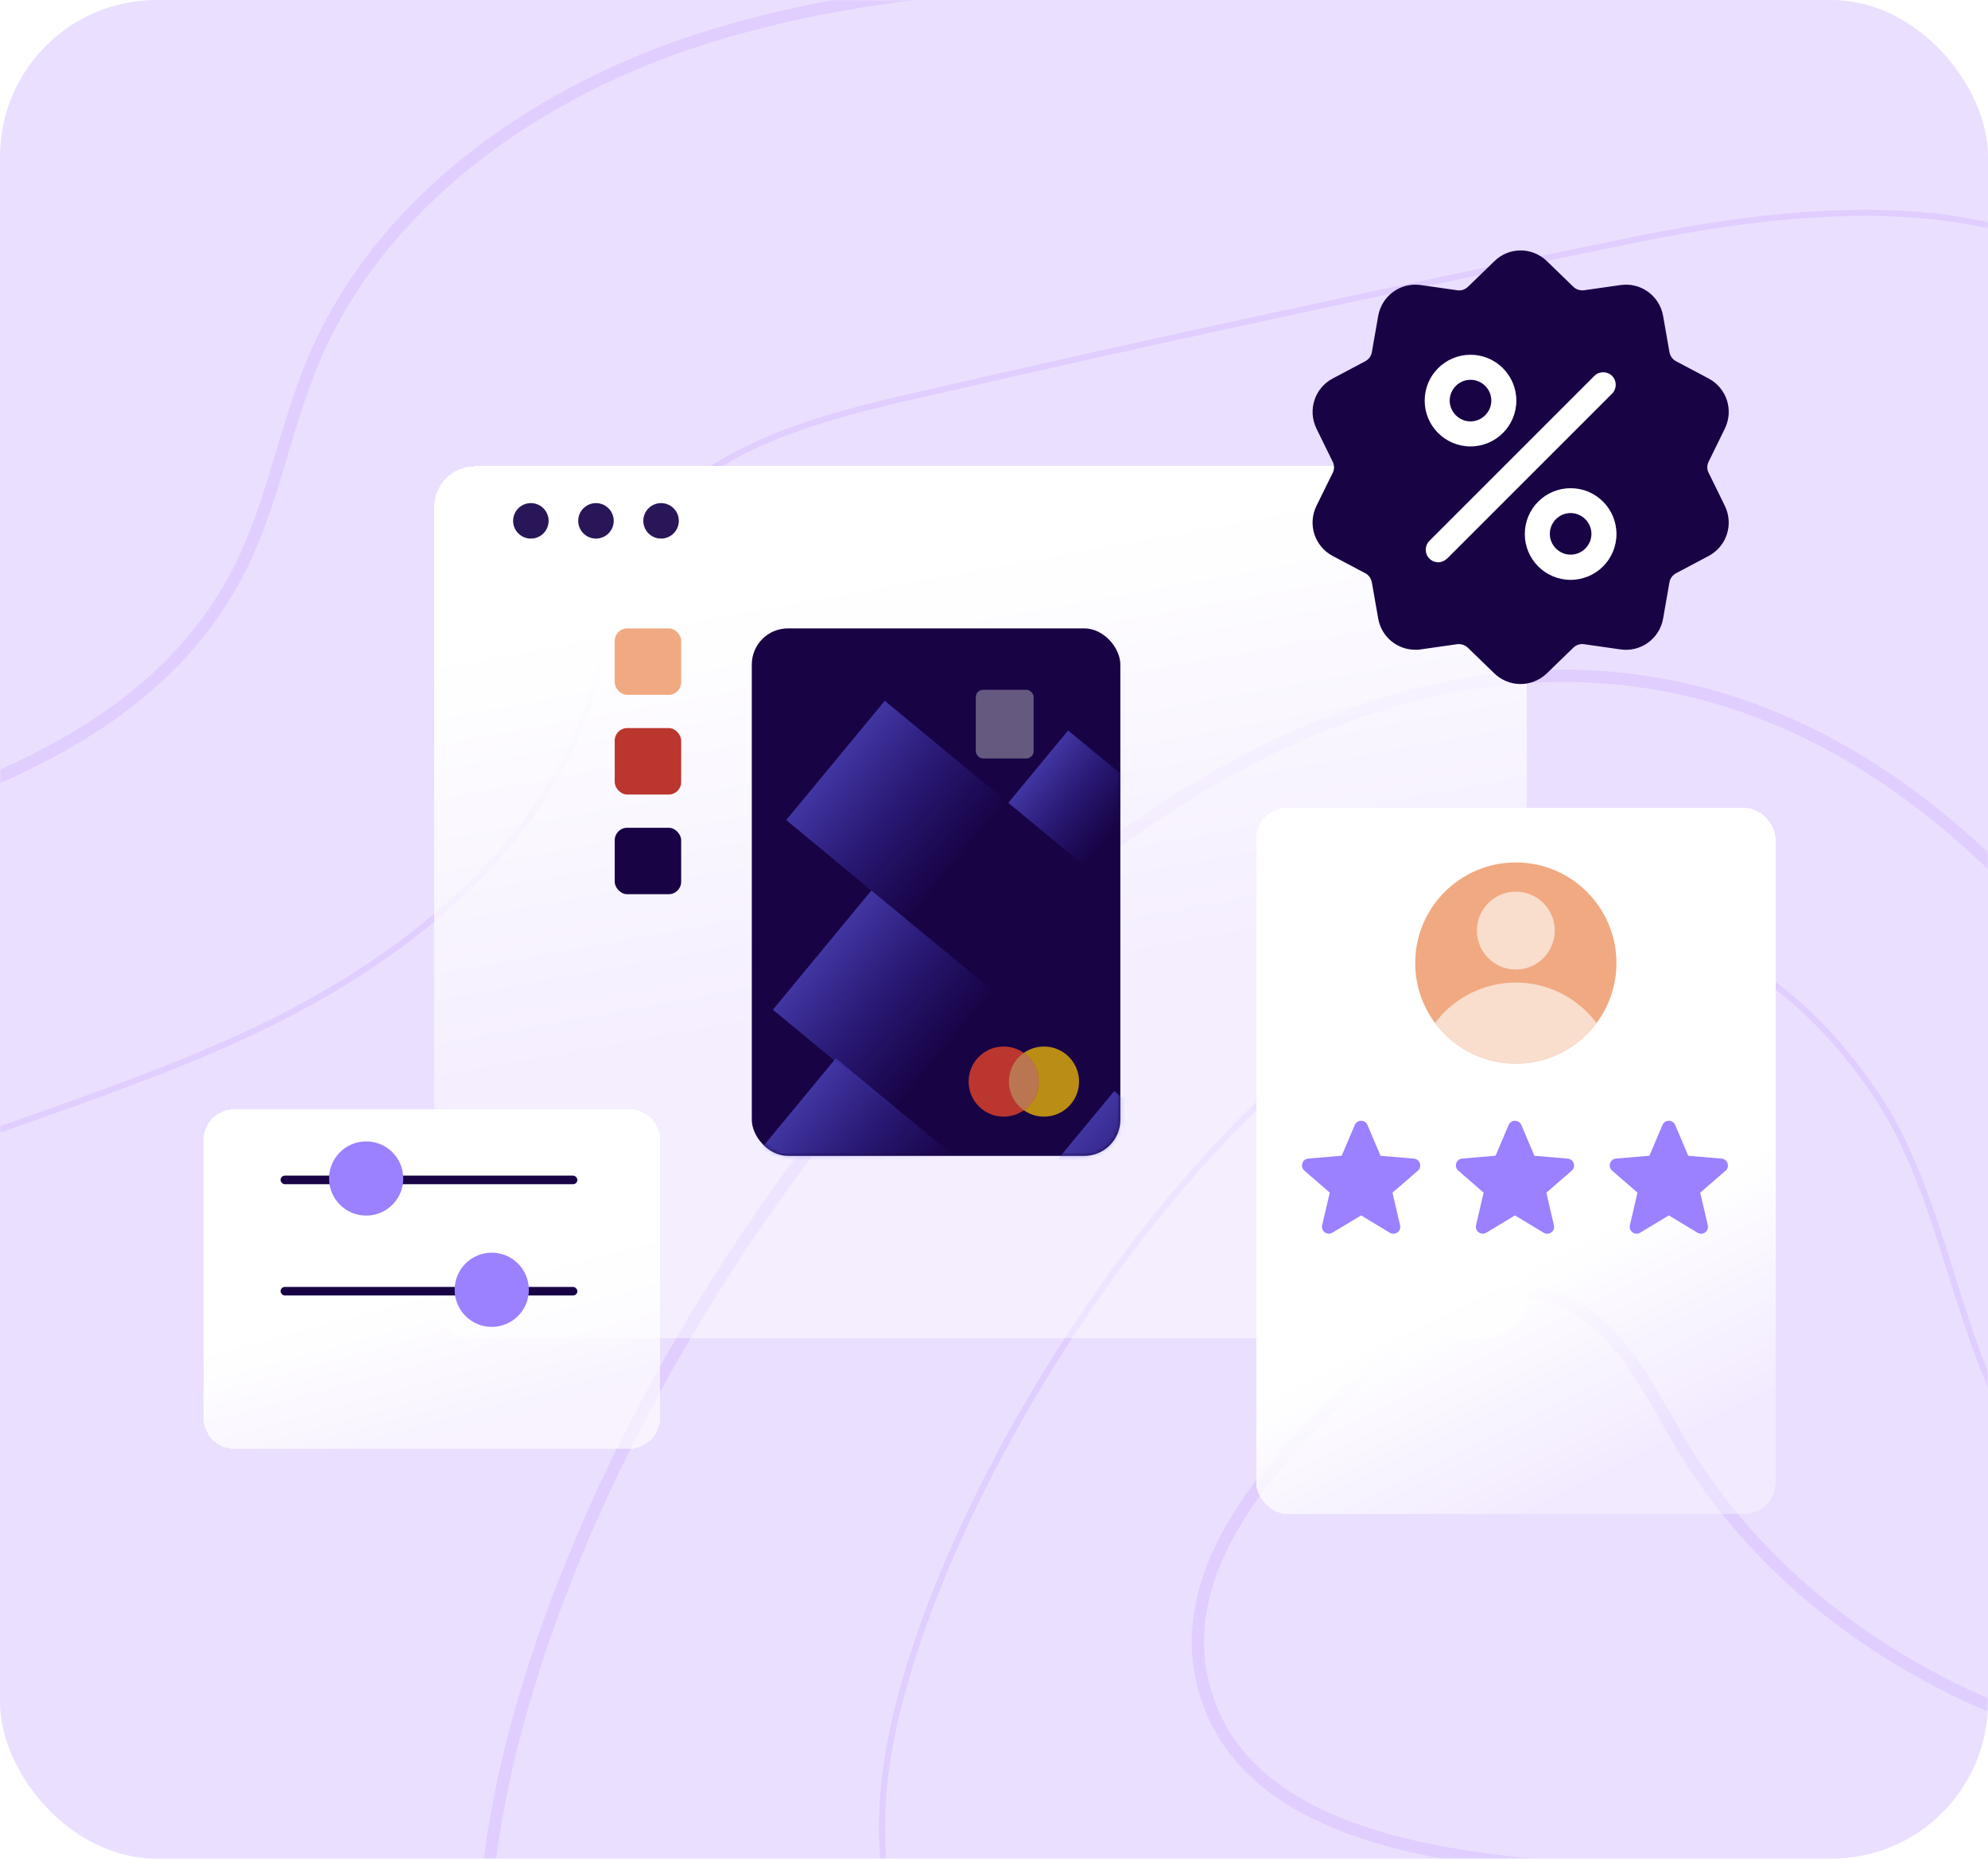 <svg width="508" height="475" viewBox="0 0 508 475" fill="none" xmlns="http://www.w3.org/2000/svg">
<rect width="508" height="475" rx="40" fill="#EBDFFF"/>
<mask id="mask0_58_7229" style="mask-type:alpha" maskUnits="userSpaceOnUse" x="0" y="0" width="508" height="475">
<rect width="508" height="475" rx="40" fill="#E2F0FF"/>
</mask>
<g mask="url(#mask0_58_7229)">
<g opacity="0.4">
<path d="M-1063.05 -768.834C-1083.82 -703.784 -1082.27 -627.996 -1042.62 -572.386C-1033.21 -559.206 -1021.44 -546.284 -1020.11 -530.179C-1018.62 -511.963 -1030.88 -495.895 -1041.54 -481.086C-1089.64 -414.184 -1116.92 -332.509 -1118.63 -250.131C-1118.96 -233.915 -1116.52 -214.588 -1102.11 -207.147C-1089.71 -200.704 -1074.23 -206.739 -1063.57 -215.773C-1044.02 -232.323 -1033.95 -257.425 -1016.92 -276.566C-999.891 -295.708 -968.421 -307.777 -949.353 -290.672C-929.36 -272.716 -939.32 -240.098 -950.797 -215.81C-982.416 -148.982 -1015.22 -81.784 -1030.69 -9.477C-1046.17 62.794 -1042.73 142.025 -1005.04 205.631C-993.486 225.106 -966.643 243.951 -950.982 227.587C-945.651 222.033 -943.985 213.999 -942.541 206.409L-921.104 93.597C-915.588 64.608 -894.373 26.77 -867.716 39.395C-857.719 44.134 -852.277 54.797 -846.094 63.978C-812.254 114.035 -745.574 127.437 -685.707 135.582C-641.908 141.543 -592.888 145.653 -557.901 118.7C-506.586 79.121 -516.286 0.89 -499.403 -61.68C-478.707 -138.579 -412.916 -196.262 -341.016 -230.509C-269.115 -264.756 -189.885 -279.824 -113.282 -301.631C10.673 -336.915 135.073 -394.968 210.083 -499.783C216.192 -508.335 222.19 -517.998 221.524 -528.476C220.598 -542.804 207.936 -553.171 196.31 -561.649C152.993 -593.268 103.381 -626.552 50.4 -618.296C6.453 -611.446 -27.72 -577.495 -67.78 -558.169C-75.703 -554.356 -85.737 -551.246 -92.771 -556.577C-97.473 -560.131 -99.176 -566.277 -100.361 -572.053C-106.655 -602.116 -107.322 -633.327 -102.323 -663.65C-96.14 -701.266 -84.108 -747.25 -113.319 -771.685C-135.052 -789.827 -167.855 -783.866 -193.846 -772.611C-219.837 -761.356 -245.494 -745.472 -273.781 -746.546C-288.035 -796.75 -250.974 -857.765 -282.296 -899.528C-308.398 -934.294 -361.786 -927.74 -403.253 -914.708C-444.719 -901.676 -493.628 -886.792 -528.393 -912.857C-573.821 -946.919 -558.123 -1023.19 -595.258 -1066.17C-618.213 -1092.72 -657.421 -1100.35 -691.964 -1094.13C-726.507 -1087.91 -757.718 -1070.06 -788.152 -1052.55C-840.429 -1022.37 -909.183 -1002.9 -951.538 -958.951C-999.669 -909.006 -1041.76 -834.478 -1063.02 -768.908L-1063.05 -768.834Z" stroke="#A276FF" stroke-opacity="0.4" stroke-width="3.152" stroke-linecap="round" stroke-linejoin="round"/>
<path d="M-1105.04 -852.064C-1136.44 -784.384 -1151.25 -706.93 -1134.33 -634.253C-1127.85 -606.411 -1116.81 -579.495 -1113.93 -551.023C-1108.93 -501.708 -1128.66 -453.762 -1145.47 -407.112C-1173.9 -328.214 -1194.71 -240.505 -1166.57 -161.496C-1158.13 -137.801 -1145.54 -115.735 -1137.58 -91.891C-1118.48 -34.727 -1127.25 27.436 -1125.66 87.674C-1123.7 162.98 -1104.89 237.842 -1071.05 305.152C-1059.24 328.699 -1045.02 351.95 -1023.74 367.5C-1002.45 383.012 -972.643 389.269 -949.355 376.941C-881.823 341.213 -932.657 207.964 -862.83 176.938C-818.55 157.278 -774.677 201.078 -733.099 225.958C-655.978 272.126 -544.648 247.394 -494.333 172.903C-458.568 119.959 -453.754 52.316 -428.504 -6.33C-384.298 -108.922 -282.26 -174.306 -179.482 -218.032C-76.704 -261.757 33.441 -290.82 127.223 -351.502C197.309 -396.856 256.325 -459.204 297.717 -531.697C311.786 -556.318 324.189 -583.975 320.487 -612.076C314.785 -655.208 272.245 -685.272 229.593 -693.861C186.942 -702.451 142.921 -695.157 99.418 -693.861C87.422 -693.491 74.945 -693.713 64.097 -698.896C55.544 -703.006 48.658 -709.967 42.734 -717.371C-3.36 -775.091 -2.879 -866.799 -64.19 -907.97C-106.323 -936.256 -161.711 -929.147 -211.989 -935.96C-344.053 -953.768 -439.13 -1067.13 -553.312 -1135.81C-591.409 -1158.73 -634.171 -1177.28 -678.6 -1175.91C-723.584 -1174.5 -765.162 -1153.07 -804.962 -1132.07C-861.46 -1102.31 -930.102 -1077.95 -977.086 -1034.33C-1029.77 -985.46 -1074.2 -916.485 -1105 -852.101L-1105.04 -852.064Z" stroke="#A276FF" stroke-opacity="0.4" stroke-width="1.576" stroke-linecap="round" stroke-linejoin="round"/>
<path d="M478.357 278.234C498.016 306.373 499.053 344.359 518.712 372.46C552.663 421.109 626.6 419.924 681.099 396.525C735.598 373.126 783.025 333.215 840.449 318.368C865.996 311.741 894.948 310.926 917.014 325.403C933.527 336.251 943.968 354.244 951.335 372.571C981.917 448.581 966.922 538.289 923.345 607.672C879.768 677.055 810.497 727.518 735.45 760.395C698.204 776.723 658.292 789.237 617.677 787.867C577.062 786.497 535.41 769.466 511.863 736.33C488.39 703.304 485.872 660.505 477.135 620.927C454.402 517.815 398.755 535.031 315.267 539.696C259.879 542.769 222.967 519.407 225.521 461.539C229.631 369.276 385.02 144.616 478.32 278.197L478.357 278.234Z" stroke="#A276FF" stroke-opacity="0.4" stroke-width="1.576" stroke-linecap="round" stroke-linejoin="round"/>
<path d="M124.039 487.715C122.336 515.335 124.705 545.287 142.328 566.65C185.683 619.223 273.8 579.608 337.148 604.673C390.869 625.961 414.231 687.939 429.707 743.623C445.183 799.307 463.362 861.544 513.862 889.645C565.288 918.227 629.45 899.53 683.505 876.279C789.615 830.666 890.801 767.985 964.219 678.794C1037.64 589.604 1080.66 471.313 1062.52 357.243C1055.7 314.369 1038.6 270.311 1003.09 245.357C940.746 201.484 855.406 233.88 786.69 266.905C717.974 299.93 632.079 331.511 570.434 286.639C545.036 268.164 529.079 239.47 506.05 218.145C340.665 64.681 133.406 336.88 124.002 487.715H124.039Z" stroke="#A276FF" stroke-opacity="0.4" stroke-width="3.152" stroke-linecap="round" stroke-linejoin="round"/>
<path d="M727.379 417.889C677.582 442.102 621.898 457.06 566.807 451.173C511.752 445.323 457.586 416.482 429.411 368.795C420.562 353.838 412.306 335.622 395.497 331.29C378.17 326.81 361.658 339.731 348.366 351.727C325.152 372.757 299.717 400.598 307.566 430.921C317.192 468.019 365.693 474.905 403.902 477.571C460.844 481.569 528.376 502.488 541.964 557.95C546.703 577.313 543.63 597.676 544.444 617.595C545.777 650.509 558.106 682.868 579.061 708.303C593.908 726.371 614.271 741.439 637.596 743.587C656.589 745.327 675.36 738.329 691.91 728.888C734.154 704.786 766.291 663.541 779.36 616.706C788.135 585.162 790.504 548.101 816.162 527.775C829.453 517.261 846.78 513.41 861.479 504.969C899.058 483.421 921.013 421.554 883.212 391.009C839.116 355.393 767.438 398.488 727.415 417.963L727.379 417.889Z" stroke="#A276FF" stroke-opacity="0.4" stroke-width="3.152" stroke-linecap="round" stroke-linejoin="round"/>
<path d="M555.145 88.266C528.266 46.726 467.102 51.206 418.601 61.091C356.142 73.827 293.794 87.341 231.668 101.632C204.641 107.852 174.392 116.664 161.804 141.395C156.473 151.836 155.214 163.795 151.956 175.087C140.145 216.183 103.27 245.432 64.58 263.611C25.89 281.827 -16.317 291.86 -54.637 310.853C-92.956 329.846 -128.832 360.798 -138.125 402.561C-147.418 444.287 -118.836 494.972 -76.073 496.083C-57.932 496.564 -40.642 488.642 -22.685 486.124C-4.692 483.569 17.264 489.123 23.372 506.191C27.519 517.779 22.928 530.515 18.374 541.993C-4.544 599.713 -27.276 658.803 -31.015 720.78C-34.755 782.758 -16.502 849.216 30.666 889.609C98.123 947.366 198.976 1025.75 265.101 1009.68C331.225 993.609 301.865 826.854 241.035 761.396C231.557 751.177 220.339 740.551 219.45 726.63C217.562 698.233 261.657 687.94 283.316 706.341C304.975 724.779 309.936 755.546 316.897 783.129C359.326 951.217 540.817 1071.4 712.126 1044.92C775.066 1035.19 833.971 1008.68 891.987 982.465L969.922 947.218C1015.83 926.448 1063.56 904.307 1094.91 864.84C1126.27 825.373 1135.09 763.062 1100.65 726.297C1084.62 709.155 1061 699.011 1049.49 678.573C1032.86 648.991 1048.63 611.745 1068.59 584.274C1101.43 539.105 1145.08 503.044 1181.4 460.614C1217.72 418.185 1247.6 365.463 1243.82 309.743C1238.42 229.771 1163 168.46 1084.33 153.095C970.885 130.992 863.812 187.009 752.407 191.563C716.976 193.007 679.693 200.004 644.52 192.414C576.137 177.642 587.244 138.063 555.034 88.266H555.145Z" stroke="#A276FF" stroke-opacity="0.4" stroke-width="1.576" stroke-linecap="round" stroke-linejoin="round"/>
<path d="M306.306 -6.367C262.729 -4.775 218.486 -3.072 177.093 10.664C135.701 24.399 96.863 52.093 80.017 92.264C72.76 109.554 69.761 128.473 61.357 145.208C33.108 201.262 -40.273 211.259 -100.141 230.141C-178.261 254.761 -251.531 311.852 -271.154 391.379C-290.776 470.906 -237.055 567.686 -155.38 573.351C-130.463 575.091 -98.771 572.129 -87.368 594.381C-82.481 603.933 -83.517 615.299 -85.146 625.888C-93.662 680.72 -115.543 732.664 -126.317 787.089C-137.091 841.514 -135.017 902.715 -100.659 946.292C-56.749 1002.01 24.148 1011.56 80.572 1054.62C137.774 1098.24 171.54 1176.88 241.441 1193.72C291.349 1205.75 341.701 1181.1 391.646 1169.14C548.479 1131.52 723.675 1218.27 870.141 1150.85C960.183 1109.42 1016.76 1018.67 1097.65 961.397C1133.6 935.925 1174.62 916.895 1205.58 885.535C1236.57 854.176 1255.48 804.528 1234.75 765.616C1219.09 736.219 1185.07 720.298 1168.85 691.235C1149.74 657.025 1160.52 612.892 1182.73 580.608C1204.91 548.323 1236.86 524.294 1264.85 496.86C1304.13 458.392 1336.2 412.557 1358.78 362.427C1373.29 330.253 1383.99 293.377 1372.41 260.056C1363.41 234.176 1342.45 214.554 1322.2 196.042C1253.37 133.101 1177.92 67.014 1085.21 56.573C1019.46 49.168 954.481 71.123 890.097 86.451C825.713 101.816 754.22 109.813 696.463 77.492C638.928 45.281 612.567 -10.514 543.851 -15.031C466.249 -20.14 384.056 -9.181 306.306 -6.33V-6.367Z" stroke="#A276FF" stroke-opacity="0.4" stroke-width="3.152" stroke-linecap="round" stroke-linejoin="round"/>
<path d="M251.733 -118.439C210.267 -123.955 168.171 -131.73 126.963 -124.51C82.535 -116.698 43.142 -92.152 5.007 -68.086C-21.169 -51.574 -48.122 -34.283 -65.116 -8.404C-83.665 19.845 -88.071 54.944 -101.881 85.822C-132.906 155.241 -206.51 194.598 -277.707 221.329C-348.903 248.023 -425.357 268.682 -481.893 319.553C-510.549 345.321 -533.541 380.235 -535.207 418.74C-537.243 465.649 -507.809 508.411 -473.303 540.288C-442.166 569.056 -405.92 592.27 -366.749 608.486C-315.434 629.738 -254.011 643.104 -226.095 691.124C-196.254 742.475 -220.098 807.304 -245.792 860.84C-271.487 914.414 -299.18 976.206 -275.485 1030.67C-244.866 1101.05 -150.863 1112.6 -74.261 1107.9C-52.935 1106.6 -30.203 1105.12 -11.58 1115.64C28.295 1138.22 23.297 1195.42 26.333 1241.15C31.294 1315.09 73.945 1385.54 137.145 1424.19C200.344 1462.88 282.5 1468.77 350.587 1439.52C420.599 1409.46 471.396 1347.44 535.484 1306.24C602.386 1263.21 684.208 1243.89 763.328 1252.44C841.855 1260.92 920.568 1295.68 997.17 1276.43C1059.15 1260.85 1107.39 1212.2 1144.56 1160.21C1181.73 1108.23 1211.5 1050.62 1254.78 1003.6C1305.17 948.809 1371.15 911.193 1427.5 862.581C1444.27 848.104 1460.82 831.666 1467.34 810.488C1479.96 769.614 1450.16 726.333 1413.32 704.563C1376.48 682.793 1333.12 675.351 1293.58 658.95C1280.22 653.396 1266.81 646.436 1258.15 634.884C1237.38 607.265 1251.89 567.427 1271.29 538.808C1315.28 473.868 1380.44 425.404 1423.65 359.983C1466.85 294.562 1481.37 197.337 1424.02 143.875C1367.52 91.227 1268.92 105.555 1215.57 49.724C1167.04 -1.073 1177.92 -87.45 1133.97 -142.282C1095.84 -189.894 1026.2 -200.187 966.255 -188.895C843.966 -165.903 740.003 -111.33 612.123 -108.109C493.203 -105.11 369.654 -102.815 251.77 -118.55L251.733 -118.439Z" stroke="#A276FF" stroke-opacity="0.4" stroke-width="1.576" stroke-linecap="round" stroke-linejoin="round"/>
<path d="M346.403 -225.658C271.467 -233.063 195.457 -229.472 121.52 -215.033C24.888 -196.15 -70.781 -156.757 -138.646 -85.412C-188.665 -32.801 -221.283 34.508 -272.079 86.378C-339.907 155.65 -433.762 191.377 -519.731 236.25C-605.701 281.123 -691.744 344.286 -718.216 437.585C-750.945 552.989 -663.902 687.126 -545.167 704.231C-512.512 708.933 -478.968 705.971 -446.572 712.191C-414.177 718.411 -380.892 736.997 -371.007 768.467C-361.862 797.568 -374.857 828.557 -387.927 856.102C-410.474 903.752 -434.317 952.475 -437.946 1005.09C-441.574 1057.66 -419.73 1115.86 -372.192 1138.63C-311.584 1167.66 -222.393 1136.52 -183.555 1191.35C-162.97 1220.42 -169.005 1259.62 -168.561 1295.24C-167.339 1393.69 -107.842 1485.8 -26.538 1541.3C54.767 1596.8 155.249 1618.94 253.658 1620.05C322.708 1620.83 394.275 1610.98 452.846 1574.4C517.379 1534.12 559.364 1466.07 618.935 1418.79C675.285 1374.1 747.111 1349.37 819.048 1349.96C880.063 1350.44 940.894 1368.47 1001.39 1360.44C1056.41 1353.11 1106.24 1324.86 1153.15 1295.17C1280.48 1214.64 1301.28 1119.86 1406.95 1012.49C1469.56 948.847 1568.63 853.733 1548.75 766.727C1530.83 688.385 1513.87 652.138 1441.12 617.965C1410.13 603.415 1375.89 586.828 1363.45 554.951C1354 530.737 1359.82 503.155 1370.11 479.274C1402.21 404.894 1472.59 355.245 1522.65 291.564C1572.7 227.883 1598.21 126.512 1538.9 71.309C1497.84 33.101 1435.2 34.582 1379.14 33.434C1323.09 32.286 1257.74 20.291 1232.27 -29.692C1211.54 -70.381 1226.31 -119.548 1221.02 -164.902C1209.76 -261.682 1105.32 -325.437 1007.91 -326.178C888.32 -327.066 800.388 -255.129 692.353 -219.846C578.135 -182.526 461.695 -214.218 346.329 -225.658H346.403Z" stroke="#A276FF" stroke-opacity="0.4" stroke-width="3.152" stroke-linecap="round" stroke-linejoin="round"/>
</g>
</g>
<g filter="url(#filter0_d_58_7229)">
<path d="M111 124.273C111 118.599 115.599 114 121.272 114H379.885C385.558 114 390.157 118.599 390.157 124.273V326.629C390.157 332.302 385.558 336.901 379.885 336.901H121.272C115.599 336.901 111 332.302 111 326.629V124.273Z" fill="url(#paint0_linear_58_7229)" shape-rendering="crispEdges"/>
</g>
<ellipse cx="135.655" cy="133.107" rx="4.537" ry="4.534" fill="#291658"/>
<ellipse cx="152.29" cy="133.107" rx="4.537" ry="4.534" fill="#291658"/>
<ellipse cx="168.924" cy="133.107" rx="4.537" ry="4.534" fill="#291658"/>
<g filter="url(#filter1_d_58_7229)">
<path d="M52 279.927C52 275.549 55.549 272 59.927 272H160.761C165.139 272 168.687 275.549 168.687 279.927V350.86C168.687 355.238 165.139 358.787 160.761 358.787H59.927C55.549 358.787 52 355.238 52 350.86V279.927Z" fill="url(#paint1_linear_58_7229)" shape-rendering="crispEdges"/>
</g>
<rect x="71.691" y="300.443" width="75.847" height="2.188" rx="1.094" fill="#180345"/>
<rect x="71.691" y="328.885" width="75.847" height="2.188" rx="1.094" fill="#180345"/>
<circle cx="93.57" cy="301.172" r="9.481" fill="#9B80FF"/>
<circle cx="125.659" cy="329.615" r="9.481" fill="#9B80FF"/>
<g filter="url(#filter2_d_58_7229)">
<rect x="321" y="195" width="132.679" height="180.444" rx="7.927" fill="url(#paint2_linear_58_7229)" shape-rendering="crispEdges"/>
</g>
<path d="M387.344 271.825C401.543 271.825 413.054 260.315 413.054 246.115C413.054 231.916 401.543 220.405 387.344 220.405C373.145 220.405 361.634 231.916 361.634 246.115C361.634 260.315 373.145 271.825 387.344 271.825Z" fill="#F0A981"/>
<path opacity="0.6" d="M407.975 261.438C405.577 258.228 402.464 255.621 398.882 253.825C395.3 252.029 391.349 251.093 387.342 251.092C383.335 251.091 379.383 252.024 375.8 253.818C372.217 255.612 369.102 258.216 366.702 261.425C369.09 264.65 372.2 267.271 375.783 269.077C379.366 270.883 383.323 271.825 387.335 271.826C391.348 271.827 395.305 270.888 398.89 269.084C402.474 267.28 405.586 264.662 407.975 261.438V261.438Z" fill="white"/>
<path opacity="0.6" d="M387.344 247.775C392.84 247.775 397.296 243.319 397.296 237.823C397.296 232.326 392.84 227.87 387.344 227.87C381.847 227.87 377.392 232.326 377.392 237.823C377.392 243.319 381.847 247.775 387.344 247.775Z" fill="white"/>
<path d="M347.811 310.603L355.135 315.033C356.476 315.844 358.117 314.644 357.765 313.127L355.823 304.797L362.3 299.185C363.482 298.161 362.847 296.22 361.294 296.096L352.77 295.373L349.435 287.502C348.835 286.072 346.788 286.072 346.188 287.502L342.852 295.355L334.328 296.079C332.775 296.202 332.14 298.144 333.322 299.167L339.799 304.779L337.858 313.109C337.505 314.627 339.146 315.827 340.487 315.015L347.811 310.603V310.603Z" fill="#9B80FF"/>
<path d="M387.129 310.603L394.452 315.032C395.794 315.844 397.435 314.644 397.082 313.126L395.141 304.797L401.617 299.185C402.8 298.161 402.164 296.22 400.611 296.096L392.088 295.373L388.752 287.502C388.152 286.072 386.105 286.072 385.505 287.502L382.169 295.355L373.646 296.079C372.093 296.202 371.457 298.143 372.64 299.167L379.116 304.779L377.175 313.109C376.822 314.627 378.463 315.827 379.805 315.015L387.129 310.603V310.603Z" fill="#9B80FF"/>
<path d="M426.445 310.603L433.769 315.032C435.11 315.844 436.751 314.644 436.398 313.126L434.457 304.797L440.934 299.185C442.116 298.161 441.481 296.22 439.928 296.096L431.404 295.373L428.069 287.502C427.469 286.072 425.421 286.072 424.821 287.502L421.486 295.355L412.962 296.079C411.409 296.202 410.774 298.143 411.956 299.167L418.433 304.779L416.492 313.109C416.139 314.627 417.78 315.827 419.121 315.015L426.445 310.603V310.603Z" fill="#9B80FF"/>
<rect x="192.109" y="160.591" width="94.177" height="134.802" rx="9.233" fill="#180345"/>
<g opacity="0.7">
<circle cx="266.775" cy="276.406" r="8.961" fill="#FFC700"/>
<circle cx="256.469" cy="276.406" r="8.961" fill="#FF4C24"/>
<path d="M261.622 283.738C263.925 282.117 265.43 279.437 265.43 276.406C265.43 273.375 263.925 270.695 261.622 269.073C259.318 270.695 257.813 273.375 257.813 276.406C257.813 279.437 259.318 282.117 261.622 283.738Z" fill="#FFA654"/>
</g>
<rect x="249.354" y="176.287" width="14.773" height="17.543" rx="1.847" fill="#D9D9D9" fill-opacity="0.4"/>
<mask id="mask1_58_7229" style="mask-type:alpha" maskUnits="userSpaceOnUse" x="192" y="160" width="95" height="136">
<rect x="192.109" y="160.591" width="94.177" height="134.802" rx="9.233" fill="#180345"/>
</mask>
<g mask="url(#mask1_58_7229)">
<g style="mix-blend-mode:exclusion" opacity="0.5">
<rect x="187.492" y="302.032" width="40.949" height="39.537" transform="rotate(-50.437 187.492 302.032)" fill="url(#paint3_linear_58_7229)"/>
<rect x="259.542" y="309.307" width="39.537" height="40.949" transform="rotate(-50.437 259.542 309.307)" fill="url(#paint4_linear_58_7229)"/>
<rect x="197.493" y="258.043" width="39.537" height="40.949" transform="rotate(-50.437 197.493 258.043)" fill="url(#paint5_linear_58_7229)"/>
<rect x="200.903" y="209.575" width="39.537" height="40.949" transform="rotate(-50.437 200.903 209.575)" fill="url(#paint6_linear_58_7229)"/>
<rect x="257.656" y="205.177" width="24.005" height="25.417" transform="rotate(-50.437 257.656 205.177)" fill="url(#paint7_linear_58_7229)"/>
</g>
</g>
<rect x="157.082" y="160.591" width="16.983" height="16.983" rx="3.184" fill="#F0A981"/>
<rect x="157.082" y="186.065" width="16.983" height="16.983" rx="3.184" fill="#BA362E"/>
<rect x="157.082" y="211.539" width="16.983" height="16.983" rx="3.184" fill="#180345"/>
<path d="M436.611 120.858C436.154 119.945 436.154 118.906 436.611 117.993L440.764 109.52C443.048 104.827 441.262 99.22 436.611 96.728L428.304 92.325C427.39 91.868 426.809 90.996 426.601 89.999L424.982 80.738C424.068 75.588 419.292 72.099 414.1 72.847L404.797 74.175C403.8 74.3 402.803 74.009 402.056 73.303L395.286 66.741C391.506 63.086 385.609 63.086 381.871 66.741L375.101 73.303C374.353 74.009 373.356 74.342 372.36 74.175L363.056 72.847C357.865 72.099 353.088 75.588 352.175 80.738L350.555 89.999C350.389 90.996 349.766 91.827 348.852 92.325L340.546 96.728C335.935 99.178 334.108 104.785 336.392 109.52L340.546 117.993C341.002 118.906 341.002 119.945 340.546 120.858L336.392 129.289C334.108 133.983 335.894 139.59 340.546 142.082L348.852 146.484C349.766 146.941 350.347 147.813 350.555 148.81L352.175 158.072C353.005 162.765 357.034 166.046 361.644 166.046C362.101 166.046 362.558 166.046 363.015 165.963L372.318 164.634C373.315 164.509 374.312 164.8 375.059 165.506L381.829 172.068C383.698 173.896 386.148 174.809 388.557 174.809C390.966 174.809 393.375 173.896 395.286 172.068L402.056 165.506C402.803 164.8 403.8 164.468 404.797 164.634L414.1 165.963C419.292 166.71 424.068 163.222 424.982 158.072L426.601 148.81C426.767 147.813 427.39 146.982 428.304 146.484L436.611 142.082C441.221 139.631 443.048 134.024 440.764 129.289L436.611 120.817V120.858Z" fill="#180345"/>
<path d="M375.765 114.088C382.233 114.088 387.477 108.844 387.477 102.376C387.477 95.907 382.233 90.664 375.765 90.664C369.296 90.664 364.053 95.907 364.053 102.376C364.053 108.844 369.296 114.088 375.765 114.088Z" fill="white"/>
<path d="M369.743 142.747C369.12 143.37 368.29 143.702 367.5 143.702C366.711 143.702 365.881 143.37 365.258 142.747C364.012 141.501 364.012 139.466 365.258 138.22L407.413 96.064C408.659 94.818 410.695 94.818 411.941 96.064C413.187 97.31 413.187 99.345 411.941 100.591L369.743 142.788V142.747Z" fill="white"/>
<path d="M401.35 148.186C407.818 148.186 413.062 142.943 413.062 136.474C413.062 130.006 407.818 124.762 401.35 124.762C394.881 124.762 389.638 130.006 389.638 136.474C389.638 142.943 394.881 148.186 401.35 148.186Z" fill="white"/>
<path d="M401.349 131.116C398.401 131.116 396.033 133.525 396.033 136.433C396.033 139.34 398.442 141.749 401.349 141.749C404.257 141.749 406.666 139.34 406.666 136.433C406.666 133.525 404.257 131.116 401.349 131.116Z" fill="#180345"/>
<path d="M375.765 97.06C372.817 97.06 370.449 99.469 370.449 102.376C370.449 105.283 372.858 107.692 375.765 107.692C378.673 107.692 381.082 105.283 381.082 102.376C381.082 99.427 378.673 97.06 375.765 97.06Z" fill="#180345"/>
<defs>
<filter id="filter0_d_58_7229" x="98.448" y="106.616" width="304.262" height="248.005" filterUnits="userSpaceOnUse" color-interpolation-filters="sRGB">
<feFlood flood-opacity="0" result="BackgroundImageFix"/>
<feColorMatrix in="SourceAlpha" type="matrix" values="0 0 0 0 0 0 0 0 0 0 0 0 0 0 0 0 0 0 127 0" result="hardAlpha"/>
<feOffset dy="5.169"/>
<feGaussianBlur stdDeviation="6.276"/>
<feComposite in2="hardAlpha" operator="out"/>
<feColorMatrix type="matrix" values="0 0 0 0 0.26 0 0 0 0 0.124 0 0 0 0 0.55 0 0 0 0.45 0"/>
<feBlend mode="normal" in2="BackgroundImageFix" result="effect1_dropShadow_58_7229"/>
<feBlend mode="normal" in="SourceGraphic" in2="effect1_dropShadow_58_7229" result="shape"/>
</filter>
<filter id="filter1_d_58_7229" x="24.18" y="255.635" width="172.328" height="142.427" filterUnits="userSpaceOnUse" color-interpolation-filters="sRGB">
<feFlood flood-opacity="0" result="BackgroundImageFix"/>
<feColorMatrix in="SourceAlpha" type="matrix" values="0 0 0 0 0 0 0 0 0 0 0 0 0 0 0 0 0 0 127 0" result="hardAlpha"/>
<feOffset dy="11.456"/>
<feGaussianBlur stdDeviation="13.91"/>
<feComposite in2="hardAlpha" operator="out"/>
<feColorMatrix type="matrix" values="0 0 0 0 0.26 0 0 0 0 0.124 0 0 0 0 0.55 0 0 0 0.45 0"/>
<feBlend mode="normal" in2="BackgroundImageFix" result="effect1_dropShadow_58_7229"/>
<feBlend mode="normal" in="SourceGraphic" in2="effect1_dropShadow_58_7229" result="shape"/>
</filter>
<filter id="filter2_d_58_7229" x="293.18" y="178.635" width="188.32" height="236.085" filterUnits="userSpaceOnUse" color-interpolation-filters="sRGB">
<feFlood flood-opacity="0" result="BackgroundImageFix"/>
<feColorMatrix in="SourceAlpha" type="matrix" values="0 0 0 0 0 0 0 0 0 0 0 0 0 0 0 0 0 0 127 0" result="hardAlpha"/>
<feOffset dy="11.456"/>
<feGaussianBlur stdDeviation="13.91"/>
<feComposite in2="hardAlpha" operator="out"/>
<feColorMatrix type="matrix" values="0 0 0 0 0.26 0 0 0 0 0.124 0 0 0 0 0.55 0 0 0 0.45 0"/>
<feBlend mode="normal" in2="BackgroundImageFix" result="effect1_dropShadow_58_7229"/>
<feBlend mode="normal" in="SourceGraphic" in2="effect1_dropShadow_58_7229" result="shape"/>
</filter>
<linearGradient id="paint0_linear_58_7229" x1="201.06" y1="146.551" x2="220.797" y2="255.087" gradientUnits="userSpaceOnUse">
<stop stop-color="white"/>
<stop offset="1" stop-color="white" stop-opacity="0.46"/>
</linearGradient>
<linearGradient id="paint1_linear_58_7229" x1="110.344" y1="318.259" x2="119.932" y2="353.731" gradientUnits="userSpaceOnUse">
<stop stop-color="white"/>
<stop offset="1" stop-color="white" stop-opacity="0.63"/>
</linearGradient>
<linearGradient id="paint2_linear_58_7229" x1="381" y1="317" x2="405.915" y2="366.952" gradientUnits="userSpaceOnUse">
<stop stop-color="white"/>
<stop offset="1" stop-color="white" stop-opacity="0.37"/>
</linearGradient>
<linearGradient id="paint3_linear_58_7229" x1="207.967" y1="302.032" x2="207.967" y2="341.569" gradientUnits="userSpaceOnUse">
<stop stop-color="#6A67FF"/>
<stop offset="1" stop-color="#4946EC" stop-opacity="0"/>
</linearGradient>
<linearGradient id="paint4_linear_58_7229" x1="279.311" y1="309.307" x2="279.311" y2="350.257" gradientUnits="userSpaceOnUse">
<stop stop-color="#6A67FF"/>
<stop offset="1" stop-color="#4946EC" stop-opacity="0"/>
</linearGradient>
<linearGradient id="paint5_linear_58_7229" x1="217.262" y1="258.043" x2="217.262" y2="298.992" gradientUnits="userSpaceOnUse">
<stop stop-color="#6A67FF"/>
<stop offset="1" stop-color="#4946EC" stop-opacity="0"/>
</linearGradient>
<linearGradient id="paint6_linear_58_7229" x1="220.672" y1="209.575" x2="220.672" y2="250.524" gradientUnits="userSpaceOnUse">
<stop stop-color="#6A67FF"/>
<stop offset="1" stop-color="#4946EC" stop-opacity="0"/>
</linearGradient>
<linearGradient id="paint7_linear_58_7229" x1="269.659" y1="205.177" x2="269.659" y2="230.594" gradientUnits="userSpaceOnUse">
<stop stop-color="#6A67FF"/>
<stop offset="1" stop-color="#4946EC" stop-opacity="0"/>
</linearGradient>
</defs>
</svg>
